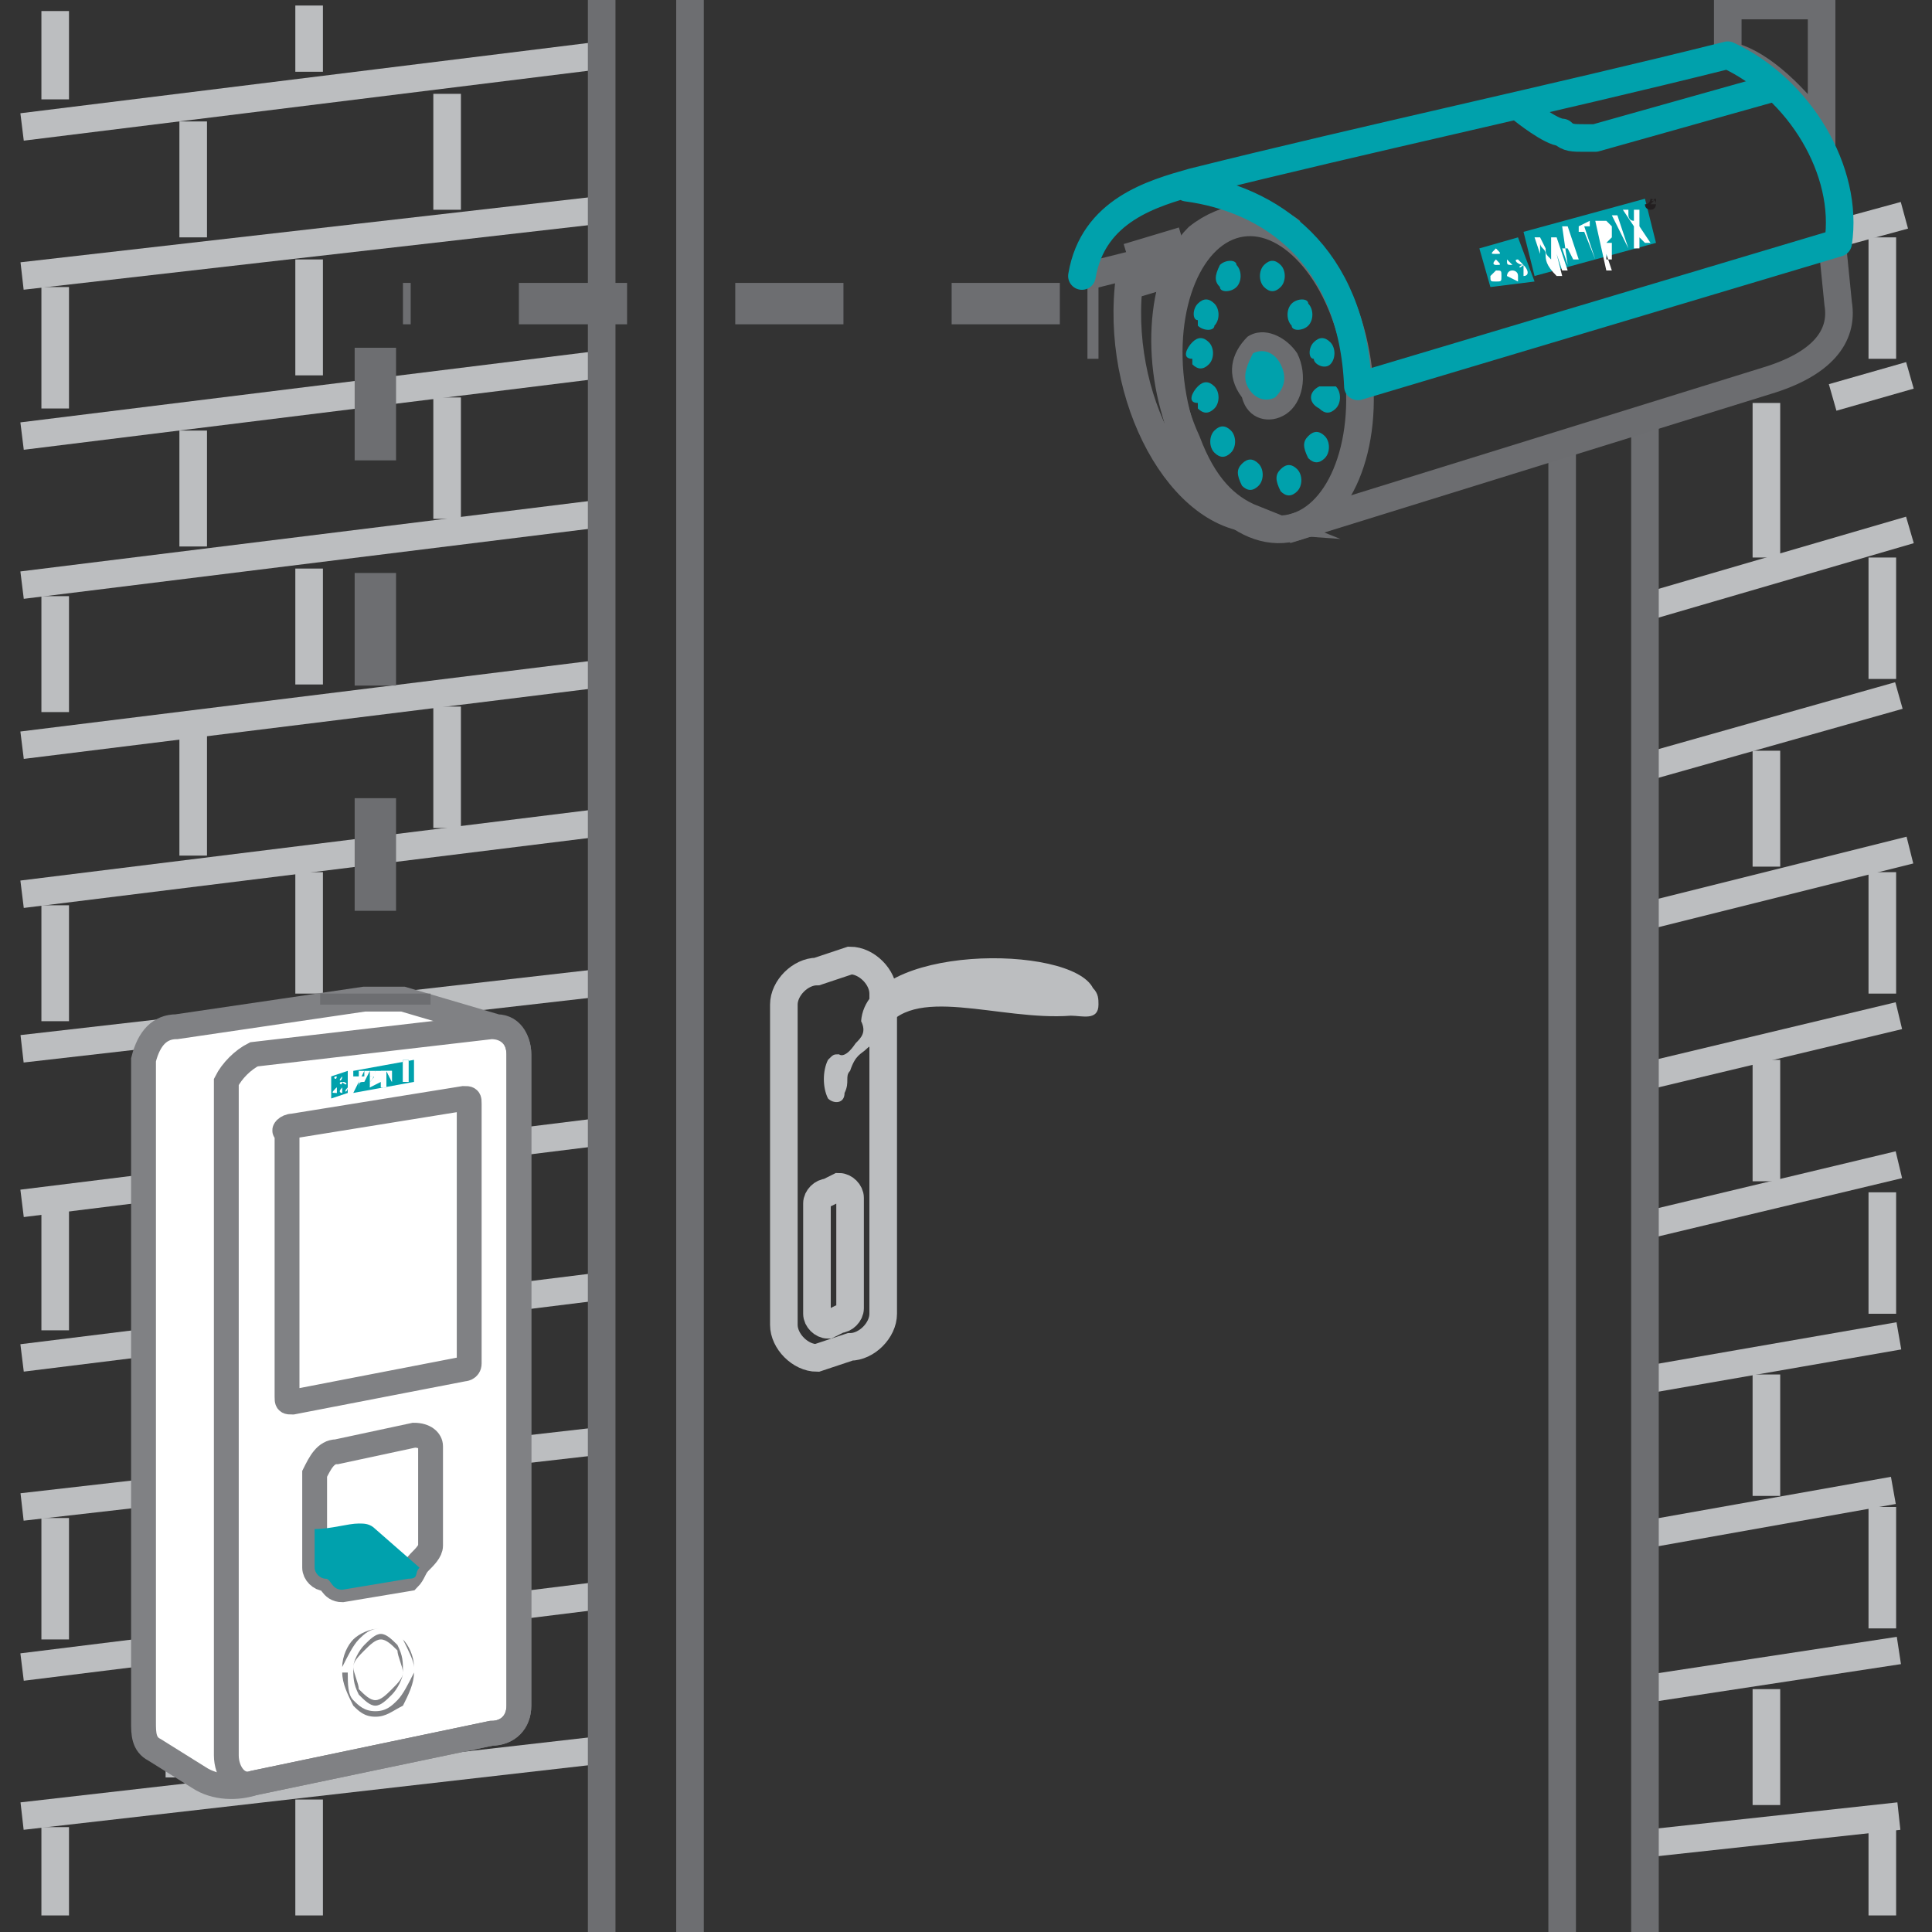 <?xml version="1.0" encoding="UTF-8"?>
<!-- Generator: Adobe Illustrator 24.3.0, SVG Export Plug-In . SVG Version: 6.00 Build 0)  -->
<svg xmlns="http://www.w3.org/2000/svg" xmlns:xlink="http://www.w3.org/1999/xlink" version="1.1" id="Layer_1" x="0px" y="0px" viewBox="0 0 35 35" style="enable-background:new 0 0 35 35;" xml:space="preserve">
<rect x="0" y="0" width="35" height="35" fill="#333333" stroke="none"/>
<style type="text/css">
	.st0{fill:none;stroke:#BCBEC0;stroke-width:0.5;stroke-miterlimit:10;}
	.st1{fill:none;stroke:#6C6D70;stroke-width:0.5;stroke-miterlimit:10;}
	.st2{fill:none;stroke:#BCBEC0;stroke-miterlimit:10;}
	.st3{fill:#FFFFFF;stroke:#808184;stroke-width:0.45;stroke-miterlimit:10;}
	.st4{fill:none;stroke:#808184;stroke-width:0.45;stroke-miterlimit:10;}
	.st5{fill-rule:evenodd;clip-rule:evenodd;fill:#00A1AD;}
	.st6{fill:#808184;}
	.st7{fill-rule:evenodd;clip-rule:evenodd;fill:#00A1AC;}
	.st8{fill-rule:evenodd;clip-rule:evenodd;fill:#FEFEFE;}
	.st9{fill:none;stroke:#6D6E71;stroke-width:0.5;stroke-miterlimit:10;}
	.st10{fill:none;stroke:#6D6E71;stroke-width:2;stroke-miterlimit:10;}
	.st11{fill:none;stroke:#6D6E71;stroke-width:0.75;stroke-miterlimit:10;stroke-dasharray:1.96,1.96;}
	.st12{fill:none;stroke:#6D6E71;stroke-width:0.75;stroke-miterlimit:10;stroke-dasharray:2.04,2.04;}
	.st13{fill-rule:evenodd;clip-rule:evenodd;fill:#BCBEC0;}
	.st14{fill:#00A1AC;}
	.st15{fill:#6C6D70;}
	.st16{fill:none;stroke:#00A1AC;stroke-width:0.5;stroke-linecap:round;stroke-linejoin:round;}
	.st17{fill:none;stroke:#6C6D70;stroke-miterlimit:10;}
	.st18{fill-rule:evenodd;clip-rule:evenodd;fill:#00A0AB;}
	.st19{fill-rule:evenodd;clip-rule:evenodd;fill:#FFFFFF;}
	.st20{fill-rule:evenodd;clip-rule:evenodd;fill:#231F20;}
</style>
<g>
	<line class="st0" x1="34.5" y1="3.9" x2="33.4" y2="4.2"></line>
	<line class="st0" x1="34.6" y1="6.8" x2="33.2" y2="7.2"></line>
	<line class="st0" x1="32" y1="10.1" x2="32" y2="7.3"></line>
	<line class="st0" x1="34.1" y1="6.5" x2="34.1" y2="4.3"></line>
	<line class="st0" x1="32" y1="15.7" x2="32" y2="13.6"></line>
	<line class="st0" x1="34.1" y1="12.3" x2="34.1" y2="10.1"></line>
	<line class="st0" x1="32" y1="21.4" x2="32" y2="19.2"></line>
	<line class="st0" x1="34.1" y1="18" x2="34.1" y2="15.8"></line>
	<line class="st0" x1="32" y1="27.1" x2="32" y2="24.9"></line>
	<line class="st0" x1="34.1" y1="23.8" x2="34.1" y2="21.6"></line>
	<line class="st0" x1="32" y1="32.7" x2="32" y2="30.6"></line>
	<line class="st0" x1="34.1" y1="29.5" x2="34.1" y2="27.3"></line>
	<line class="st0" x1="34.1" y1="34.7" x2="34.1" y2="33.1"></line>
	<path class="st1" d="M33,2.4c-0.6-0.8-1.2-1.3-1.7-1.4l0-0.9c0.6,0,1.1,0,1.7,0L33,2.4z"></path>
	<g>
		<line class="st0" x1="10.9" y1="1" x2="0.4" y2="2.3"></line>
		<line class="st0" x1="3.5" y1="4.3" x2="3.5" y2="2.2"></line>
		<line class="st0" x1="8.1" y1="3.8" x2="8.1" y2="1.7"></line>
		<line class="st0" x1="1" y1="1.8" x2="1" y2="0.2"></line>
		<line class="st0" x1="5.6" y1="1.3" x2="5.6" y2="0.1"></line>
		<line class="st0" x1="10.9" y1="3.8" x2="0.4" y2="5"></line>
		<line class="st0" x1="10.9" y1="6.6" x2="0.4" y2="7.9"></line>
		<line class="st0" x1="3.5" y1="9.9" x2="3.5" y2="7.8"></line>
		<line class="st0" x1="8.1" y1="9.4" x2="8.1" y2="7.2"></line>
		<line class="st0" x1="1" y1="7.4" x2="1" y2="5.2"></line>
		<line class="st0" x1="5.6" y1="6.8" x2="5.6" y2="4.7"></line>
		<line class="st0" x1="10.9" y1="9.3" x2="0.4" y2="10.6"></line>
		<line class="st0" x1="10.9" y1="12.2" x2="0.4" y2="13.5"></line>
		<line class="st0" x1="3.5" y1="15.5" x2="3.5" y2="13.3"></line>
		<line class="st0" x1="8.1" y1="15" x2="8.1" y2="12.8"></line>
		<line class="st0" x1="1" y1="12.9" x2="1" y2="10.8"></line>
		<line class="st0" x1="5.6" y1="12.4" x2="5.6" y2="10.3"></line>
		<line class="st0" x1="10.9" y1="14.9" x2="0.4" y2="16.2"></line>
		<line class="st0" x1="10.9" y1="17.8" x2="0.4" y2="19"></line>
		<line class="st2" x1="3.5" y1="21" x2="3.5" y2="18.9"></line>
		<line class="st2" x1="8.1" y1="20.5" x2="8.1" y2="18.4"></line>
		<line class="st0" x1="1" y1="18.5" x2="1" y2="16.4"></line>
		<line class="st0" x1="5.6" y1="18" x2="5.6" y2="15.8"></line>
		<line class="st0" x1="10.9" y1="20.5" x2="0.4" y2="21.8"></line>
		<line class="st0" x1="10.9" y1="23.3" x2="0.4" y2="24.6"></line>
		<line class="st2" x1="3.5" y1="26.6" x2="3.5" y2="24.5"></line>
		<line class="st2" x1="8.1" y1="26.1" x2="8.1" y2="24"></line>
		<line class="st0" x1="1" y1="24.1" x2="1" y2="21.9"></line>
		<line class="st2" x1="5.6" y1="23.6" x2="5.6" y2="21.4"></line>
		<line class="st0" x1="10.9" y1="26.1" x2="0.4" y2="27.3"></line>
		<line class="st0" x1="10.9" y1="28.9" x2="0.4" y2="30.2"></line>
		<line class="st2" x1="3.5" y1="32.2" x2="3.5" y2="30.1"></line>
		<line class="st2" x1="8.1" y1="31.7" x2="8.1" y2="29.5"></line>
		<line class="st0" x1="1" y1="29.7" x2="1" y2="27.5"></line>
		<line class="st2" x1="5.6" y1="29.1" x2="5.6" y2="27"></line>
		<line class="st0" x1="10.9" y1="31.7" x2="0.4" y2="32.9"></line>
		<line class="st0" x1="1" y1="34.7" x2="1" y2="33.1"></line>
		<line class="st0" x1="5.6" y1="34.7" x2="5.6" y2="32.6"></line>
		<path class="st3" d="M3.2,18.6l3.4-0.5c0.2,0,0.5,0,0.7,0L9,18.6c0.3,0,0.4,0.3,0.4,0.5v11.8c0,0.3-0.2,0.5-0.5,0.5l-4.3,0.9    c-0.3,0.1-0.7,0.1-1-0.1l-0.8-0.5c-0.2-0.1-0.2-0.3-0.2-0.5l0-12C2.7,18.8,2.9,18.6,3.2,18.6z"></path>
		<path class="st4" d="M5.3,20.4l3.1-0.5c0.1,0,0.1,0,0.1,0.1c0,0,0,0,0,0v4.7c0,0.1-0.1,0.1-0.1,0.1l-3.1,0.6c-0.1,0-0.1,0-0.1-0.1    c0,0,0,0,0,0v-4.8C5.1,20.5,5.2,20.4,5.3,20.4z"></path>
		<path class="st4" d="M4.6,19.1l4.3-0.5c0.3,0,0.5,0.2,0.5,0.5c0,0,0,0,0,0v11.8c0,0.3-0.2,0.5-0.5,0.5l-4.3,0.9    c-0.3,0.1-0.5-0.2-0.5-0.5V19.6C4.2,19.4,4.4,19.2,4.6,19.1z"></path>
		<path class="st4" d="M6.1,26.3L7.5,26c0.2,0,0.3,0.1,0.3,0.2c0,0,0,0,0,0.1v1.7c0,0.1-0.1,0.2-0.2,0.3c-0.1,0.1-0.1,0.2-0.2,0.3    l-1.2,0.2c-0.2,0-0.2-0.2-0.3-0.2c-0.1,0-0.2-0.1-0.2-0.2l0-1.7C5.8,26.5,5.9,26.3,6.1,26.3L6.1,26.3z"></path>
		<path class="st5" d="M7.6,28.4c-0.1,0.1,0,0.2-0.2,0.2l-1.2,0.2c-0.2,0-0.2-0.2-0.3-0.2c-0.1,0-0.2-0.1-0.2-0.2v-0.7    c0.3,0,0.6-0.1,0.8-0.1c0.1,0,0.2,0,0.3,0.1L7.6,28.4z"></path>
		<path class="st6" d="M7.3,30.3c0,0.1-0.1,0.3-0.2,0.4c-0.1,0.1-0.2,0.2-0.3,0.2v-0.1c0.1,0,0.2-0.1,0.3-0.2    C7.2,30.5,7.3,30.4,7.3,30.3c0-0.1-0.1-0.3-0.1-0.4c-0.1-0.1-0.2-0.2-0.3-0.2v-0.1c0.1,0,0.2,0.1,0.3,0.2    C7.3,30,7.3,30.1,7.3,30.3L7.3,30.3z M6.2,30.2c0-0.2,0.1-0.4,0.2-0.5c0.1-0.1,0.3-0.2,0.5-0.2c0.2,0,0.3,0.1,0.4,0.2    c0.1,0.2,0.2,0.4,0.2,0.5h0c0-0.2-0.1-0.4-0.2-0.5c-0.1-0.1-0.2-0.2-0.4-0.2c-0.2,0-0.3,0.1-0.4,0.2C6.4,29.8,6.3,30,6.2,30.2    L6.2,30.2z M7.5,30.3c0,0.2-0.1,0.4-0.2,0.6C7.1,31,7,31.1,6.8,31.1c-0.2,0-0.3-0.1-0.4-0.2c-0.1-0.2-0.2-0.4-0.2-0.6h0.1    c0,0.2,0,0.4,0.1,0.5C6.5,30.9,6.6,31,6.8,31c0.2,0,0.3-0.1,0.4-0.2C7.3,30.7,7.4,30.5,7.5,30.3L7.5,30.3z M6.4,30.2    c0-0.1,0.1-0.3,0.2-0.4c0.1-0.1,0.2-0.2,0.3-0.2v0.1c-0.1,0-0.2,0.1-0.3,0.2C6.5,30,6.4,30.1,6.4,30.2c0,0.1,0.1,0.3,0.1,0.4    c0.1,0.1,0.2,0.2,0.3,0.2v0.1c-0.1,0-0.2-0.1-0.3-0.2C6.4,30.5,6.4,30.4,6.4,30.2L6.4,30.2z"></path>
		<path class="st7" d="M6.4,19.4l1.1-0.2v0.4l-1.1,0.2L6.4,19.4z M7.3,19.6l0-0.2l0-0.2h0.1v0l0,0c0,0,0,0,0,0.1l0,0c0,0,0,0,0,0    c0,0,0,0,0,0l0,0h0l0,0.1l0,0.2L7.3,19.6L7.3,19.6c0.1-0.1,0.1-0.1,0.1-0.1c0,0,0,0,0,0l0,0C7.4,19.5,7.4,19.5,7.3,19.6L7.3,19.6    L7.3,19.6L7.3,19.6z M7.2,19.6L7.2,19.6l0-0.3h0V19.6z M7,19.4L7,19.4c0.1,0,0.1,0,0.1,0c0,0,0,0,0,0v0.1c0,0,0,0,0,0c0,0,0,0,0,0    l0,0c0,0,0,0,0,0c0,0,0,0,0,0v0.1c0,0,0,0,0,0h0c0,0,0,0,0,0v-0.1c0,0,0,0,0,0h0v0.1h0L7,19.4z M7.1,19.4L7.1,19.4    C7.1,19.4,7.1,19.4,7.1,19.4C7.1,19.4,7.1,19.4,7.1,19.4L7.1,19.4L7.1,19.4L7.1,19.4C7.1,19.5,7.1,19.5,7.1,19.4    C7.1,19.5,7.1,19.5,7.1,19.4L7.1,19.4z M6.9,19.7L6.9,19.7l0-0.3h0v0l0.1,0v0h0V19.7z M6.7,19.6L6.7,19.6L6.7,19.6L6.7,19.6    c0-0.1,0-0.1,0-0.1l0,0v0C6.8,19.5,6.8,19.5,6.7,19.6L6.7,19.6z M6.7,19.7l0.1-0.3h0.1l0,0.3h0v-0.1L6.7,19.7L6.7,19.7L6.7,19.7z     M6.4,19.8v-0.3h0.1l0,0.1l0,0l0,0C6.5,19.6,6.5,19.6,6.4,19.8L6.4,19.8l0.1-0.2c0,0,0,0,0-0.1v-0.1h0.1v0.3h0v-0.2c0,0,0,0,0-0.1    l0,0v0c0,0,0,0,0,0L6.4,19.8L6.4,19.8c0-0.1,0-0.1,0-0.2c0,0,0-0.1,0-0.1l0,0v0c0,0,0,0,0,0L6.4,19.8L6.4,19.8z M6.1,19.5    C6.1,19.5,6.1,19.5,6.1,19.5C6.1,19.5,6.1,19.6,6.1,19.5C6.1,19.6,6,19.5,6.1,19.5C6,19.5,6.1,19.5,6.1,19.5z M6.1,19.6    C6.1,19.6,6.1,19.6,6.1,19.6C6.1,19.6,6.1,19.7,6.1,19.6C6,19.6,6,19.6,6.1,19.6C6,19.6,6.1,19.6,6.1,19.6L6.1,19.6z M6.1,19.7    C6.1,19.7,6.1,19.7,6.1,19.7C6.1,19.7,6.1,19.7,6.1,19.7c0,0.1,0,0.1,0,0.1C6,19.8,6,19.8,6.1,19.7C6,19.8,6,19.8,6.1,19.7    C6,19.7,6,19.7,6.1,19.7z M6.2,19.5C6.2,19.5,6.2,19.5,6.2,19.5C6.2,19.6,6.2,19.6,6.2,19.5C6.2,19.6,6.2,19.6,6.2,19.5    C6.2,19.6,6.1,19.6,6.2,19.5C6.1,19.5,6.1,19.5,6.2,19.5z M6.2,19.6C6.2,19.6,6.2,19.6,6.2,19.6C6.2,19.6,6.2,19.7,6.2,19.6    C6.2,19.7,6.1,19.6,6.2,19.6C6.1,19.6,6.1,19.6,6.2,19.6C6.1,19.6,6.1,19.6,6.2,19.6z M6.2,19.7C6.2,19.7,6.2,19.7,6.2,19.7    c0,0.1,0,0.1,0,0.1C6.2,19.8,6.1,19.8,6.2,19.7C6.1,19.7,6.1,19.7,6.2,19.7z M6.2,19.5C6.2,19.5,6.2,19.5,6.2,19.5    C6.2,19.6,6.2,19.6,6.2,19.5C6.2,19.6,6.2,19.6,6.2,19.5C6.2,19.5,6.2,19.5,6.2,19.5z M6.2,19.6C6.2,19.6,6.3,19.6,6.2,19.6    C6.3,19.6,6.3,19.7,6.2,19.6C6.2,19.7,6.2,19.6,6.2,19.6C6.2,19.6,6.2,19.6,6.2,19.6z M6.3,19.7C6.3,19.7,6.3,19.7,6.3,19.7    C6.3,19.8,6.3,19.8,6.3,19.7C6.3,19.8,6.2,19.8,6.3,19.7C6.2,19.7,6.2,19.7,6.3,19.7z M6,19.5l0.3-0.1v0.4L6,19.9V19.5z"></path>
		<path class="st8" d="M6.3,19.7C6.3,19.7,6.3,19.7,6.3,19.7C6.3,19.7,6.3,19.8,6.3,19.7C6.3,19.8,6.3,19.7,6.3,19.7    C6.3,19.7,6.3,19.7,6.3,19.7z M6.2,19.6C6.3,19.6,6.3,19.6,6.2,19.6C6.3,19.6,6.3,19.7,6.2,19.6C6.2,19.7,6.2,19.6,6.2,19.6    C6.2,19.6,6.2,19.6,6.2,19.6z M6.2,19.5C6.2,19.5,6.3,19.5,6.2,19.5C6.3,19.6,6.3,19.6,6.2,19.5C6.2,19.6,6.2,19.6,6.2,19.5    C6.2,19.5,6.2,19.5,6.2,19.5z M6.2,19.7C6.2,19.7,6.2,19.7,6.2,19.7c0,0.1,0,0.1,0,0.1C6.2,19.8,6.2,19.8,6.2,19.7    C6.1,19.7,6.2,19.7,6.2,19.7z M6.2,19.6C6.2,19.6,6.2,19.6,6.2,19.6C6.2,19.6,6.2,19.7,6.2,19.6C6.2,19.7,6.2,19.6,6.2,19.6    C6.2,19.6,6.2,19.6,6.2,19.6C6.2,19.6,6.2,19.6,6.2,19.6z M6.2,19.5C6.2,19.5,6.2,19.5,6.2,19.5C6.2,19.6,6.2,19.6,6.2,19.5    C6.2,19.6,6.2,19.6,6.2,19.5C6.2,19.6,6.2,19.6,6.2,19.5C6.2,19.5,6.2,19.5,6.2,19.5z M6.1,19.7C6.1,19.7,6.1,19.7,6.1,19.7    C6.1,19.7,6.1,19.7,6.1,19.7c0,0.1,0,0.1,0,0.1C6.1,19.8,6,19.8,6.1,19.7C6,19.8,6,19.8,6.1,19.7C6,19.7,6.1,19.7,6.1,19.7z     M6.1,19.6C6.1,19.6,6.1,19.6,6.1,19.6C6.1,19.6,6.1,19.7,6.1,19.6C6.1,19.6,6.1,19.6,6.1,19.6C6,19.6,6.1,19.6,6.1,19.6L6.1,19.6    z M6.1,19.5C6.1,19.5,6.1,19.5,6.1,19.5C6.1,19.5,6.1,19.6,6.1,19.5C6.1,19.6,6.1,19.5,6.1,19.5C6.1,19.5,6.1,19.5,6.1,19.5z     M6.5,19.8v-0.3h0.1l0,0.1l0,0l0,0C6.5,19.6,6.5,19.6,6.5,19.8L6.5,19.8l0.1-0.2c0,0,0,0,0-0.1v-0.1h0.1v0.3h0v-0.2c0,0,0,0,0-0.1    l0,0v0c0,0,0,0,0,0L6.5,19.8L6.5,19.8c0-0.1,0-0.1,0-0.2c0,0,0-0.1,0-0.1l0,0v0c0,0,0,0,0,0L6.5,19.8L6.5,19.8z M6.7,19.7l0-0.3    h0.1l0,0.3h0v-0.1L6.7,19.7L6.7,19.7L6.7,19.7z M6.7,19.6L6.7,19.6L6.7,19.6L6.7,19.6c0-0.1,0-0.1,0-0.1l0,0v0    C6.8,19.5,6.8,19.5,6.7,19.6L6.7,19.6z M6.9,19.7L6.9,19.7l0-0.3h0v0l0.1,0v0h0V19.7z M7.1,19.4L7.1,19.4    C7.1,19.4,7.1,19.4,7.1,19.4C7.1,19.4,7.1,19.4,7.1,19.4L7.1,19.4L7.1,19.4L7.1,19.4C7.1,19.5,7.1,19.5,7.1,19.4    C7.1,19.5,7.1,19.5,7.1,19.4L7.1,19.4z M7,19.4L7,19.4c0.1,0,0.1,0,0.1,0c0,0,0,0,0,0v0.1c0,0,0,0,0,0c0,0,0,0,0,0l0,0    c0,0,0,0,0,0c0,0,0,0,0,0v0.1c0,0,0,0,0,0h0c0,0,0,0,0,0v-0.1c0,0,0,0,0,0h0v0.1h0L7,19.4z M7.2,19.6L7.2,19.6l0-0.3h0V19.6z     M7.3,19.6l0-0.2l0-0.2h0.1v0l0,0c0,0,0,0,0,0.1l0,0c0,0,0,0,0,0c0,0,0,0,0,0l0,0h0l0,0.1l0,0.2h0L7.3,19.6    c0.1-0.1,0.1-0.1,0.1-0.1c0,0,0,0,0,0l0,0C7.4,19.5,7.4,19.5,7.3,19.6L7.3,19.6L7.3,19.6L7.3,19.6z"></path>
		<line class="st9" x1="10.9" y1="0" x2="10.9" y2="35"></line>
		<line class="st9" x1="12.5" y1="0" x2="12.5" y2="35"></line>
		<line class="st0" x1="34.6" y1="9.6" x2="29.8" y2="11"></line>
		<line class="st0" x1="34.4" y1="12.6" x2="29.8" y2="13.9"></line>
		<line class="st0" x1="34.6" y1="15.4" x2="29.8" y2="16.6"></line>
		<line class="st0" x1="34.4" y1="18.4" x2="29.8" y2="19.5"></line>
		<line class="st0" x1="34.4" y1="21.1" x2="29.8" y2="22.2"></line>
		<line class="st0" x1="34.4" y1="24.2" x2="29.8" y2="25"></line>
		<line class="st0" x1="34.3" y1="27" x2="29.8" y2="27.8"></line>
		<line class="st0" x1="34.4" y1="29.9" x2="29.8" y2="30.6"></line>
		<line class="st0" x1="34.4" y1="32.9" x2="29.8" y2="33.4"></line>
		<line class="st9" x1="28.3" y1="8.1" x2="28.3" y2="35"></line>
		<line class="st9" x1="29.8" y1="7.6" x2="29.8" y2="35"></line>
		<line class="st10" x1="19.9" y1="5.5" x2="19.7" y2="5.5"></line>
		<line class="st11" x1="19.2" y1="5.5" x2="7.3" y2="5.5"></line>
		<line class="st12" x1="6.8" y1="6.3" x2="6.8" y2="17.8"></line>
		<line class="st10" x1="6.8" y1="18" x2="6.8" y2="18.2"></line>
		<path class="st0" d="M15.4,24.4l-0.6,0.2c-0.3,0-0.6-0.3-0.6-0.6v-5.8c0-0.3,0.3-0.6,0.6-0.6l0.6-0.2c0.3,0,0.6,0.3,0.6,0.6v0v5.8    C16,24.1,15.7,24.4,15.4,24.4L15.4,24.4z"></path>
		<path class="st0" d="M15.2,23.9l-0.2,0.1c-0.1,0-0.2-0.1-0.2-0.2v-2c0-0.1,0.1-0.2,0.2-0.2l0.2-0.1c0.1,0,0.2,0.1,0.2,0.2v2    C15.4,23.8,15.3,23.9,15.2,23.9z"></path>
		<path class="st13" d="M15,19.9c-0.1-0.2-0.1-0.5,0-0.7c0.1-0.1,0.1-0.1,0.2-0.1c0,0,0.1,0.1,0.3-0.2c0.1-0.1,0.2-0.2,0.1-0.4    c0.1-1.4,3.8-1.4,4.2-0.6c0.1,0.1,0.1,0.2,0.1,0.3c0,0.3-0.3,0.2-0.5,0.2c-1.3,0.1-2.9-0.6-3.4,0.3c-0.2,0.3-0.2,0.2-0.3,0.3    c-0.1,0.1-0.2,0.1-0.3,0.4c-0.1,0.1,0,0.2-0.1,0.4C15.3,20,15.1,20,15,19.9C15,19.9,15,19.9,15,19.9z"></path>
		<path class="st1" d="M33.2,4.5l0.1,1C33.4,6.1,33,6.6,32,6.9l-8.7,2.7"></path>
		<path class="st1" d="M23.4,4.2c-0.5-0.4-1.2-0.3-1.7,0.1C21,5,20.9,6.7,21.5,8c0.3,0.8,0.7,1.2,1.2,1.4c-1.4-0.1-2.6-2.4-2.2-4.6    l-0.8,0.2"></path>
		<path class="st14" d="M23.2,8.5c0.1-0.1,0.2-0.1,0.3,0c0,0,0,0,0,0c0.1,0.1,0.1,0.3,0,0.4c0,0,0,0,0,0c-0.1,0.1-0.2,0.1-0.3,0    c0,0,0,0,0,0C23.1,8.7,23.1,8.6,23.2,8.5z"></path>
		<path class="st14" d="M22.5,8.4c0.1-0.1,0.2-0.1,0.3,0c0,0,0,0,0,0c0.1,0.1,0.1,0.3,0,0.4c-0.1,0.1-0.2,0.1-0.3,0c0,0,0,0,0,0    C22.4,8.6,22.4,8.5,22.5,8.4z"></path>
		<path class="st14" d="M22,7.8c0.1-0.1,0.2-0.1,0.3,0c0,0,0,0,0,0c0.1,0.1,0.1,0.3,0,0.4c-0.1,0.1-0.2,0.1-0.3,0c0,0,0,0,0,0    C21.9,8.1,21.9,7.9,22,7.8z"></path>
		<path class="st14" d="M21.7,7c0.1-0.1,0.2-0.1,0.3,0c0,0,0,0,0,0c0.1,0.1,0.1,0.3,0,0.4c-0.1,0.1-0.2,0.1-0.3,0c0,0,0,0,0-0.1    C21.5,7.3,21.6,7.1,21.7,7C21.7,7,21.7,7,21.7,7z"></path>
		<path class="st14" d="M21.6,6.2c0.1-0.1,0.2-0.1,0.3,0c0,0,0,0,0,0c0.1,0.1,0.1,0.3,0,0.4c-0.1,0.1-0.2,0.1-0.3,0c0,0,0,0,0-0.1    C21.4,6.5,21.5,6.3,21.6,6.2z"></path>
		<path class="st14" d="M21.7,5.5c0.1-0.1,0.2-0.1,0.3,0c0,0,0,0,0,0c0.1,0.1,0.1,0.3,0,0.4C22,6,21.8,6,21.7,5.9c0,0,0,0,0-0.1    C21.6,5.8,21.6,5.6,21.7,5.5L21.7,5.5z"></path>
		<path class="st14" d="M22.1,4.8c0.1-0.1,0.3-0.1,0.3,0c0,0,0,0,0,0c0.1,0.1,0.1,0.3,0,0.4c-0.1,0.1-0.3,0.1-0.3,0c0,0,0,0,0,0    C22,5.1,22,5,22.1,4.8z"></path>
		<path class="st14" d="M22.9,4.8c0.1-0.1,0.2-0.1,0.3,0c0,0,0,0,0,0c0.1,0.1,0.1,0.3,0,0.4c-0.1,0.1-0.2,0.1-0.3,0c0,0,0,0,0,0    C22.8,5.1,22.8,4.9,22.9,4.8z"></path>
		<path class="st14" d="M23.4,5.5c0.1-0.1,0.3-0.1,0.3,0c0,0,0,0,0,0c0.1,0.1,0.1,0.3,0,0.4c-0.1,0.1-0.3,0.1-0.3,0c0,0,0,0,0,0    C23.3,5.8,23.3,5.6,23.4,5.5L23.4,5.5z"></path>
		<path class="st14" d="M23.8,6.2c0.1-0.1,0.2-0.1,0.3,0c0,0,0,0,0,0c0.1,0.1,0.1,0.3,0,0.4c-0.1,0.1-0.3,0-0.3-0.1c0,0,0,0,0,0    C23.7,6.5,23.7,6.3,23.8,6.2L23.8,6.2z"></path>
		<path class="st14" d="M23.9,7C23.9,7,24.1,7,24.2,7c0,0,0,0,0,0c0.1,0.1,0.1,0.3,0,0.4c-0.1,0.1-0.2,0.1-0.3,0c0,0,0,0,0,0    C23.7,7.3,23.7,7.1,23.9,7z"></path>
		<path class="st14" d="M23.7,7.9c0.1-0.1,0.2-0.1,0.3,0c0,0,0,0,0,0c0.1,0.1,0.1,0.3,0,0.4c0,0,0,0,0,0c-0.1,0.1-0.2,0.1-0.3,0    c0,0,0,0,0,0C23.6,8.1,23.6,8,23.7,7.9z"></path>
		<path class="st15" d="M22.6,6.1c0.3-0.2,0.7,0,0.9,0.3c0.2,0.4,0.1,0.9-0.2,1.1c-0.3,0.2-0.7,0.1-0.8-0.3    C22.2,6.8,22.3,6.4,22.6,6.1z M22.7,6.3c0.2-0.1,0.5,0,0.6,0.2c0.1,0.3,0.1,0.6-0.1,0.8c-0.2,0.1-0.5,0-0.6-0.3    C22.4,6.8,22.5,6.5,22.7,6.3L22.7,6.3z"></path>
		<path class="st14" d="M22.7,6.4c0.2-0.1,0.4,0,0.5,0.2c0.1,0.2,0.1,0.4-0.1,0.6c-0.2,0.1-0.4,0-0.5-0.2    C22.5,6.8,22.6,6.6,22.7,6.4z"></path>
		<ellipse transform="matrix(0.989 -0.149 0.149 0.989 -0.756 3.496)" class="st1" cx="22.9" cy="6.8" rx="1.7" ry="2.8"></ellipse>
		<path class="st16" d="M21.5,3.4c1.5,0.2,3,1.2,3.1,3.6l8.7-2.6c0.2-1.3-0.7-2.8-2-3.4c-3.2,0.8-6.5,1.5-9.7,2.3    c-0.7,0.2-1.8,0.5-2,1.7"></path>
		<line class="st17" x1="21.5" y1="4.6" x2="20.5" y2="4.9"></line>
		<polygon class="st18" points="27.6,4.2 29.8,3.6 30,4.4 27.8,5 27.6,4.2   "></polygon>
		<path class="st19" d="M29.6,4.5V4.1l-0.2-0.3l0.1,0l0,0.1l0,0c0,0,0,0.1,0.1,0.1l0,0c0,0,0-0.1,0-0.1c0,0,0-0.1,0-0.1V3.8l0.1,0    v0.3l0.2,0.3l-0.1,0l-0.1-0.1c0,0,0,0,0,0c0,0,0,0,0-0.1l0,0c0,0,0,0.1,0,0.1l0,0v0.2L29.6,4.5L29.6,4.5z M29.5,4.5L29.5,4.5    l-0.3-0.6l0.1,0L29.5,4.5L29.5,4.5z M28.9,4L29,4c0,0,0.1,0,0.1,0c0,0,0,0,0.1,0.1l0,0.1c0,0,0,0.1,0,0.1c0,0,0,0-0.1,0.1l0,0    c0,0,0.1,0,0.1,0c0,0,0,0,0,0.1l0,0.1c0,0,0,0,0,0.1c0,0,0,0,0,0l-0.1,0c0,0,0,0,0,0l0,0v0l0-0.1c0,0,0,0,0,0c0,0,0,0,0,0l0,0    l0.1,0.3l-0.1,0L28.9,4L28.9,4z M29.1,4.2l0-0.1c0,0,0,0,0,0c0,0,0,0,0,0h0L29.1,4.2L29.1,4.2C29.1,4.2,29.1,4.2,29.1,4.2    C29.1,4.2,29.1,4.2,29.1,4.2L29.1,4.2z M28.9,4.7L28.9,4.7l-0.2-0.5l-0.1,0l0-0.1L28.8,4l0,0.1l-0.1,0L28.9,4.7L28.9,4.7z     M28.5,4.5L28.5,4.5l0-0.2c0,0,0,0,0,0s0,0,0-0.1l0,0c0,0,0,0,0,0.1s0,0,0,0.1L28.5,4.5L28.5,4.5z M28.4,4.8l-0.1-0.7l0.1,0    l0.2,0.6l-0.1,0l-0.1-0.2l-0.1,0L28.4,4.8L28.4,4.8L28.4,4.8z M28,4.9l-0.2-0.6l0.1,0L28,4.5l0,0c0,0,0,0,0,0c0,0.1,0,0.1,0.1,0.2    l0,0c0,0,0-0.1,0-0.1s0-0.1,0-0.1l0-0.2l0.1,0l0.2,0.6l-0.1,0l-0.1-0.3l0,0c0,0,0,0,0-0.1s0-0.1,0-0.1l0,0c0,0,0,0.1,0,0.1    s0,0.1,0,0.1l0.1,0.4l-0.1,0C28,4.8,28,4.7,28,4.6c0-0.1-0.1-0.1-0.1-0.2l0,0c0,0,0,0,0,0.1l0,0.1L28,4.9L28,4.9L28,4.9z"></path>
		<polygon class="st18" points="26.8,4.5 27.5,4.3 27.8,5.1 27,5.2 26.8,4.5   "></polygon>
		<path class="st19" d="M27.1,4.5C27.1,4.5,27.1,4.5,27.1,4.5c0.1,0.1,0.1,0.1,0,0.1C27,4.6,27,4.6,27.1,4.5C27,4.5,27,4.5,27.1,4.5    z"></path>
		<path class="st19" d="M27.1,4.7C27.1,4.7,27.2,4.7,27.1,4.7c0.1,0.1,0.1,0.1,0,0.1c0,0,0,0,0,0C27.1,4.8,27,4.8,27.1,4.7    C27,4.7,27,4.7,27.1,4.7C27.1,4.7,27.1,4.7,27.1,4.7z"></path>
		<path class="st19" d="M27.1,4.9c0.1,0,0.1,0,0.1,0.1c0,0.1,0,0.1-0.1,0.1c-0.1,0-0.1,0-0.1-0.1c0,0,0,0,0,0    C27,5,27.1,4.9,27.1,4.9z"></path>
		<path class="st19" d="M27.2,4.5C27.3,4.5,27.3,4.5,27.2,4.5C27.3,4.6,27.3,4.6,27.2,4.5C27.2,4.6,27.2,4.6,27.2,4.5    C27.2,4.5,27.2,4.5,27.2,4.5z"></path>
		<path class="st19" d="M27.3,4.7C27.3,4.7,27.4,4.7,27.3,4.7c0.1,0.1,0.1,0.1,0.1,0.1C27.3,4.8,27.3,4.8,27.3,4.7    C27.2,4.7,27.2,4.7,27.3,4.7C27.3,4.7,27.3,4.7,27.3,4.7z"></path>
		<path class="st19" d="M27.4,4.9c0,0,0.1,0,0.1,0.1c0,0.1,0,0.1,0,0.1S27.3,5,27.3,5S27.3,4.9,27.4,4.9z"></path>
		<path class="st19" d="M27.4,4.5C27.4,4.5,27.4,4.5,27.4,4.5C27.5,4.6,27.5,4.6,27.4,4.5C27.4,4.6,27.4,4.6,27.4,4.5    C27.3,4.5,27.4,4.5,27.4,4.5C27.4,4.5,27.4,4.5,27.4,4.5z"></path>
		<path class="st19" d="M27.5,4.7C27.5,4.7,27.5,4.7,27.5,4.7c0.1,0.1,0.1,0.1,0.1,0.1C27.5,4.8,27.4,4.7,27.5,4.7    C27.4,4.7,27.4,4.7,27.5,4.7z"></path>
		<path class="st19" d="M27.6,4.8C27.6,4.8,27.6,4.9,27.6,4.8C27.7,4.9,27.7,5,27.6,5C27.6,5,27.6,5,27.6,4.8    C27.5,4.9,27.5,4.8,27.6,4.8L27.6,4.8z"></path>
		<path class="st20" d="M29.9,3.6c0,0,0.1,0,0.1,0.1c0,0,0,0,0,0c0,0,0,0.1-0.1,0.1c0,0-0.1,0-0.1-0.1C29.9,3.7,29.9,3.6,29.9,3.6z     M30,3.6C30,3.6,30,3.6,30,3.6C29.9,3.6,29.9,3.7,30,3.6C29.9,3.7,29.9,3.7,30,3.6c-0.1,0.1-0.1,0.1-0.1,0.1c0,0,0,0,0.1,0    C30,3.8,30,3.7,30,3.6C30,3.7,30,3.7,30,3.6C30,3.7,30,3.6,30,3.6z M29.9,3.7L29.9,3.7L29.9,3.7L29.9,3.7L29.9,3.7L29.9,3.7    C30,3.7,30,3.7,29.9,3.7C30,3.7,30,3.7,29.9,3.7L29.9,3.7L29.9,3.7L29.9,3.7L29.9,3.7L29.9,3.7L29.9,3.7L29.9,3.7L29.9,3.7    L29.9,3.7L29.9,3.7z M29.9,3.7L29.9,3.7L29.9,3.7L29.9,3.7L29.9,3.7L29.9,3.7L29.9,3.7L29.9,3.7L29.9,3.7L29.9,3.7z"></path>
		<path class="st16" d="M27.6,2c0,0,0.5,0.4,0.7,0.4c0.1,0.1,0.2,0.1,0.4,0.1c0.1,0,0.1,0,0.2,0l3.2-0.9"></path>
	</g>
</g>
</svg>
